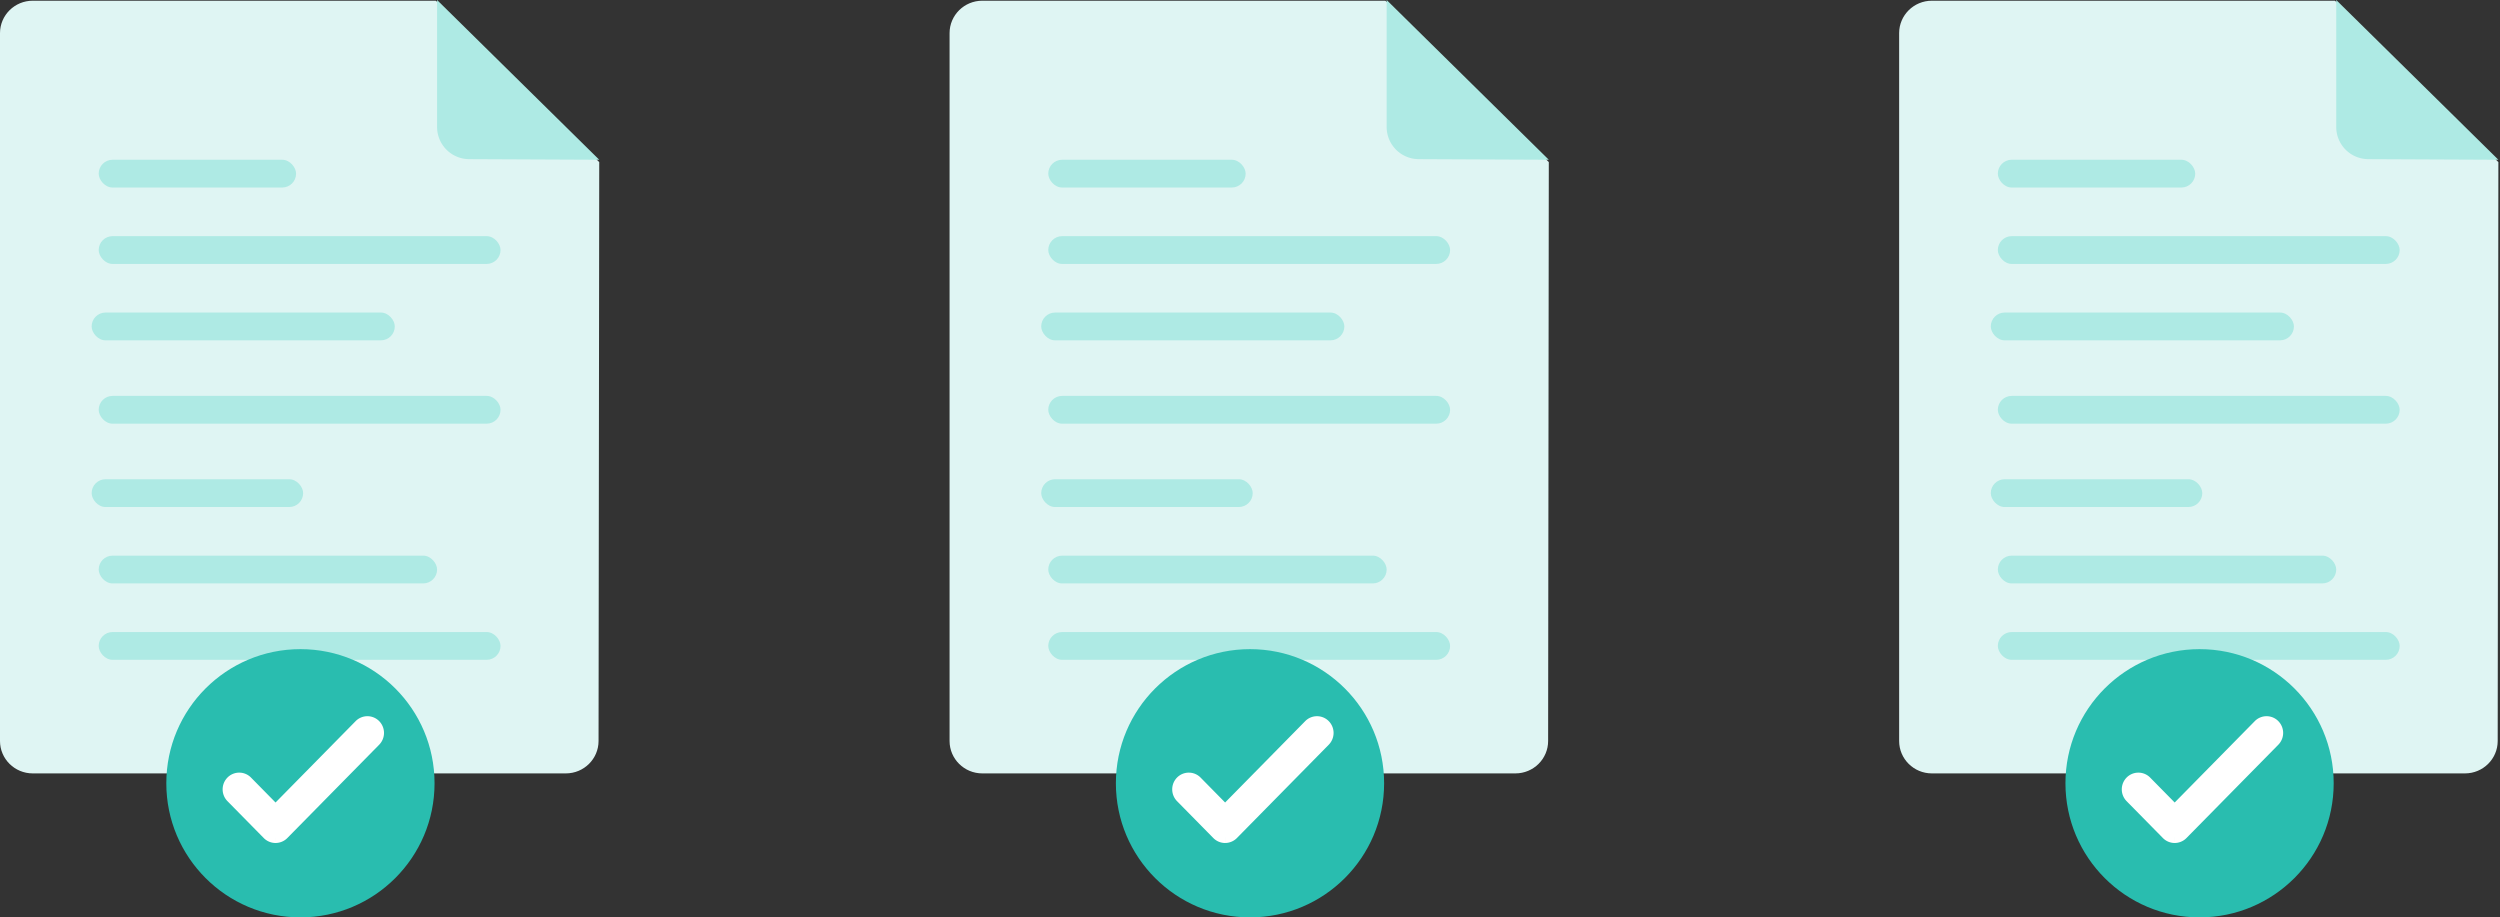 <svg width="466" height="171" fill="none" xmlns="http://www.w3.org/2000/svg"><rect width="100%" height="100%" fill="#333333" stroke="none"/><path fill-rule="evenodd" clip-rule="evenodd" d="M105.469 144.162c3.369 0 6.102-2.704 6.102-6.043l.127-107.9S81.229-.115 81.229.133H6.102C2.732.133 0 2.84 0 6.178v131.941c0 3.339 2.732 6.043 6.102 6.043h99.367z" fill="#DFF5F3"/><path fill-rule="evenodd" clip-rule="evenodd" d="M111.697 29.777L81.473 0v23.665a6 6 0 0 0 5.972 6l24.252.112z" fill="#AEEAE4"/><rect x="18.396" y="29.777" width="36.795" height="5.179" rx="2.589" fill="#AEEAE4"/><rect x="18.396" y="44.018" width="74.903" height="5.179" rx="2.589" fill="#AEEAE4"/><rect x="17.082" y="58.259" width="56.506" height="5.179" rx="2.589" fill="#AEEAE4"/><rect x="18.396" y="73.795" width="74.903" height="5.179" rx="2.589" fill="#AEEAE4"/><rect x="17.082" y="89.33" width="39.423" height="5.179" rx="2.589" fill="#AEEAE4"/><rect x="18.396" y="103.571" width="63.077" height="5.179" rx="2.589" fill="#AEEAE4"/><rect x="18.396" y="117.812" width="74.903" height="5.179" rx="2.589" fill="#AEEAE4"/><path fill-rule="evenodd" clip-rule="evenodd" d="M282.469 144.162c3.369 0 6.102-2.704 6.102-6.043l.127-107.9S258.229-.115 258.229.133h-75.127C179.732.133 177 2.84 177 6.178v131.941c0 3.339 2.732 6.043 6.102 6.043h99.367z" fill="#DFF5F3"/><path fill-rule="evenodd" clip-rule="evenodd" d="M288.697 29.777L258.473 0v23.665a6 6 0 0 0 5.972 6l24.252.112z" fill="#AEEAE4"/><rect x="195.396" y="29.777" width="36.795" height="5.179" rx="2.589" fill="#AEEAE4"/><rect x="195.396" y="44.018" width="74.903" height="5.179" rx="2.589" fill="#AEEAE4"/><rect x="194.082" y="58.259" width="56.506" height="5.179" rx="2.589" fill="#AEEAE4"/><rect x="195.396" y="73.795" width="74.903" height="5.179" rx="2.589" fill="#AEEAE4"/><rect x="194.082" y="89.33" width="39.423" height="5.179" rx="2.589" fill="#AEEAE4"/><rect x="195.396" y="103.571" width="63.077" height="5.179" rx="2.589" fill="#AEEAE4"/><rect x="195.396" y="117.812" width="74.903" height="5.179" rx="2.589" fill="#AEEAE4"/><path fill-rule="evenodd" clip-rule="evenodd" d="M459.469 144.162c3.369 0 6.102-2.704 6.102-6.043l.127-107.9S435.229-.115 435.229.133h-75.127C356.732.133 354 2.84 354 6.178v131.941c0 3.339 2.732 6.043 6.102 6.043h99.367z" fill="#DFF5F3"/><path fill-rule="evenodd" clip-rule="evenodd" d="M465.697 29.777L435.473 0v23.665a6 6 0 0 0 5.972 6l24.252.112z" fill="#AEEAE4"/><rect x="372.396" y="29.777" width="36.795" height="5.179" rx="2.589" fill="#AEEAE4"/><rect x="372.396" y="44.018" width="74.903" height="5.179" rx="2.589" fill="#AEEAE4"/><rect x="371.082" y="58.259" width="56.506" height="5.179" rx="2.589" fill="#AEEAE4"/><rect x="372.396" y="73.795" width="74.903" height="5.179" rx="2.589" fill="#AEEAE4"/><rect x="371.082" y="89.33" width="39.423" height="5.179" rx="2.589" fill="#AEEAE4"/><rect x="372.396" y="103.571" width="63.077" height="5.179" rx="2.589" fill="#AEEAE4"/><rect x="372.396" y="117.812" width="74.903" height="5.179" rx="2.589" fill="#AEEAE4"/><path fill-rule="evenodd" clip-rule="evenodd" d="M56 171c13.807 0 25-11.193 25-25s-11.193-25-25-25-25 11.193-25 25 11.193 25 25 25z" fill="#29BDAF"/><path fill-rule="evenodd" clip-rule="evenodd" d="M51.36 155.632a1.57 1.57 0 0 1-1.125-.474l-6.77-6.877a1.639 1.639 0 0 1 0-2.289 1.575 1.575 0 0 1 2.254 0l5.643 5.734 15.997-16.253a1.577 1.577 0 0 1 2.253 0 1.637 1.637 0 0 1 0 2.289L52.488 155.16a1.59 1.59 0 0 1-1.128.472z" fill="#fff"/><path d="M51.36 155.632a1.57 1.57 0 0 1-1.125-.474l-6.77-6.877a1.639 1.639 0 0 1 0-2.289 1.575 1.575 0 0 1 2.254 0l5.643 5.734 15.997-16.253a1.577 1.577 0 0 1 2.253 0 1.637 1.637 0 0 1 0 2.289L52.488 155.16a1.59 1.59 0 0 1-1.128.472" stroke="#fff" stroke-width="3"/><path fill-rule="evenodd" clip-rule="evenodd" d="M233 171c13.807 0 25-11.193 25-25s-11.193-25-25-25-25 11.193-25 25 11.193 25 25 25z" fill="#29BDAF"/><path fill-rule="evenodd" clip-rule="evenodd" d="M228.36 155.632a1.57 1.57 0 0 1-1.125-.474l-6.769-6.877a1.64 1.64 0 0 1 0-2.289 1.575 1.575 0 0 1 2.253 0l5.644 5.734 15.996-16.253a1.577 1.577 0 0 1 2.253 0 1.636 1.636 0 0 1 0 2.289l-17.124 17.398a1.591 1.591 0 0 1-1.128.472z" fill="#fff"/><path d="M228.36 155.632a1.57 1.57 0 0 1-1.125-.474l-6.769-6.877a1.64 1.64 0 0 1 0-2.289 1.575 1.575 0 0 1 2.253 0l5.644 5.734 15.996-16.253a1.577 1.577 0 0 1 2.253 0 1.636 1.636 0 0 1 0 2.289l-17.124 17.398a1.591 1.591 0 0 1-1.128.472" stroke="#fff" stroke-width="3"/><path fill-rule="evenodd" clip-rule="evenodd" d="M410 171c13.807 0 25-11.193 25-25s-11.193-25-25-25-25 11.193-25 25 11.193 25 25 25z" fill="#29BDAF"/><path fill-rule="evenodd" clip-rule="evenodd" d="M405.36 155.632a1.57 1.57 0 0 1-1.125-.474l-6.769-6.877a1.64 1.64 0 0 1 0-2.289 1.575 1.575 0 0 1 2.253 0l5.644 5.734 15.996-16.253a1.577 1.577 0 0 1 2.253 0 1.636 1.636 0 0 1 0 2.289l-17.124 17.398a1.591 1.591 0 0 1-1.128.472z" fill="#fff"/><path d="M405.36 155.632a1.57 1.57 0 0 1-1.125-.474l-6.769-6.877a1.64 1.64 0 0 1 0-2.289 1.575 1.575 0 0 1 2.253 0l5.644 5.734 15.996-16.253a1.577 1.577 0 0 1 2.253 0 1.636 1.636 0 0 1 0 2.289l-17.124 17.398a1.591 1.591 0 0 1-1.128.472" stroke="#fff" stroke-width="3"/></svg>